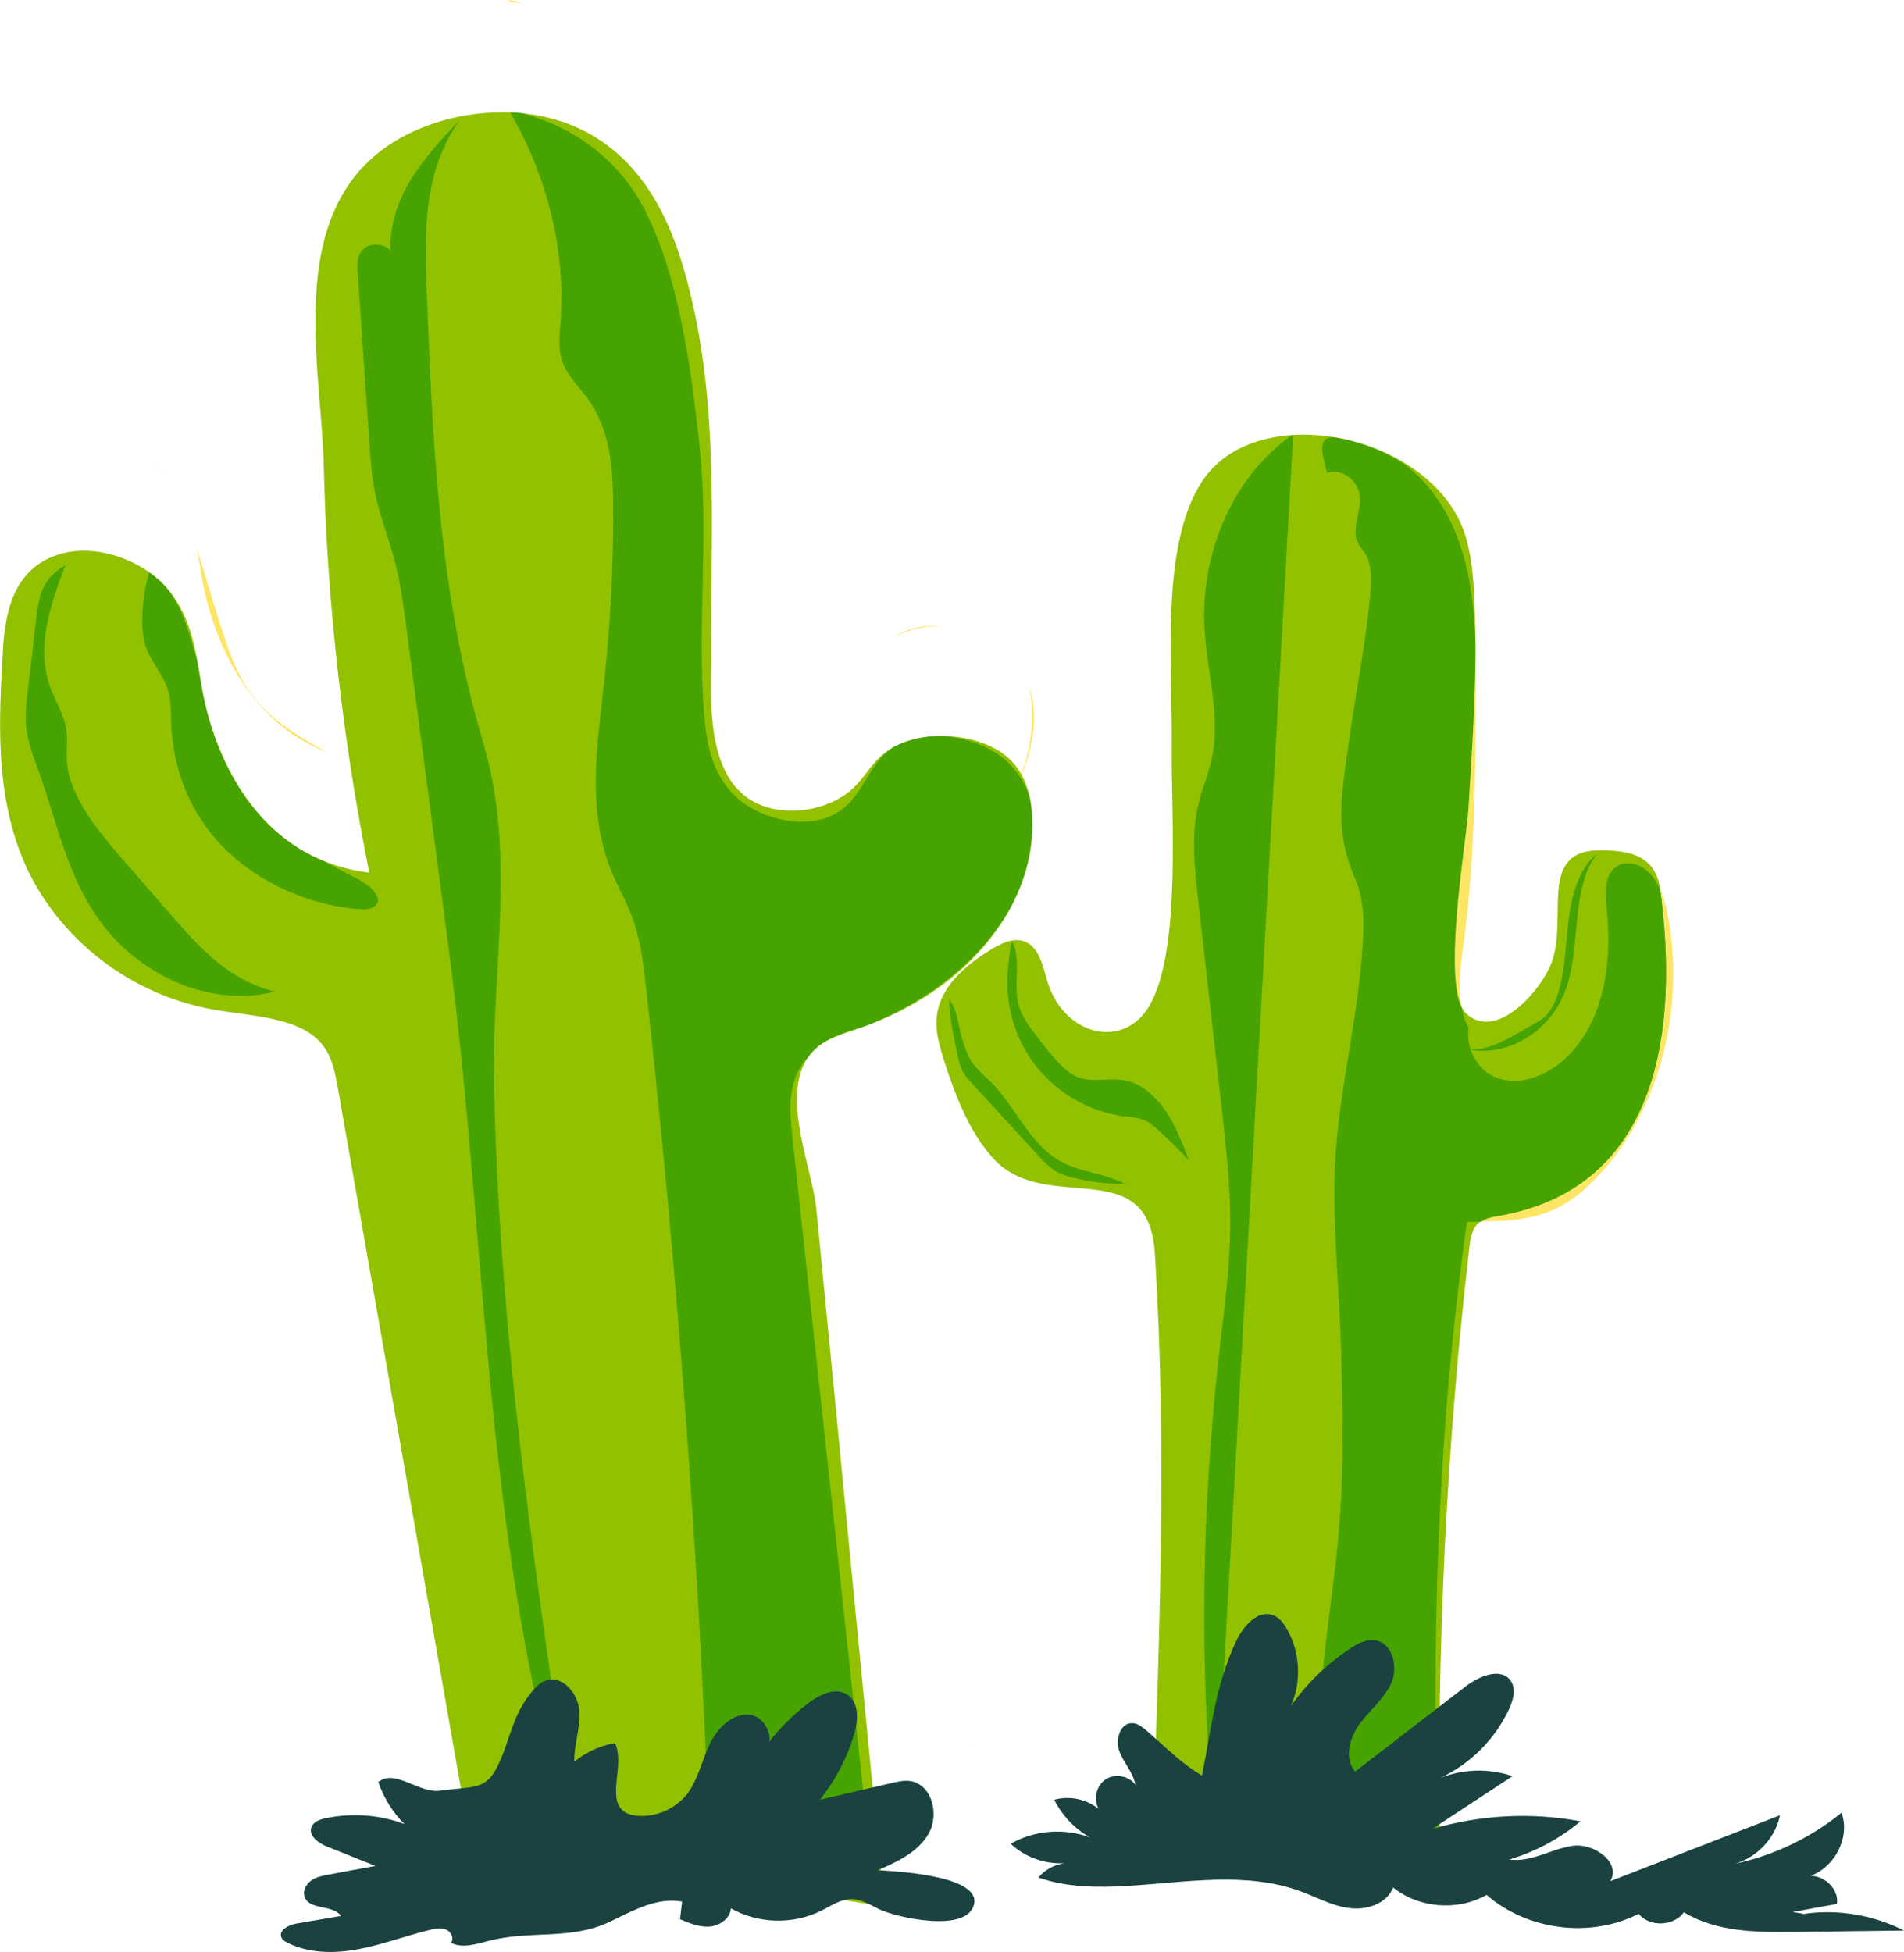 <?xml version="1.0" encoding="UTF-8"?> <svg xmlns="http://www.w3.org/2000/svg" xmlns:xlink="http://www.w3.org/1999/xlink" xmlns:xodm="http://www.corel.com/coreldraw/odm/2003" xml:space="preserve" width="19.602mm" height="20.093mm" version="1.1" style="shape-rendering:geometricPrecision; text-rendering:geometricPrecision; image-rendering:optimizeQuality; fill-rule:evenodd; clip-rule:evenodd" viewBox="0 0 82.29 84.34"> <defs> <style type="text/css"> .fil6 {fill:#194240;fill-rule:nonzero} .fil4 {fill:#3C8A46;fill-rule:nonzero} .fil3 {fill:#46A300;fill-rule:nonzero} .fil0 {fill:#92C100;fill-rule:nonzero} .fil5 {fill:#B65E2C;fill-rule:nonzero} .fil1 {fill:#CC6E36;fill-rule:nonzero} .fil2 {fill:#FEE564;fill-rule:nonzero} </style> </defs> <g id="Слой_x0020_1">  <g id="_1905493033408"> <path class="fil0" d="M49.84 78.89c0.26,-8.29 0.61,-16.33 0.07,-24.75 -0.28,-4.4 -4.75,-1.56 -7.01,-4.11 -1.04,-1.17 -1.63,-2.73 -2.12,-4.27 -0.16,-0.52 -0.32,-1.06 -0.31,-1.6 0.04,-1.45 1.23,-2.43 2.35,-3.12 0.49,-0.3 1.09,-0.59 1.6,-0.29 0.49,0.29 0.65,0.96 0.81,1.54 0.67,2.47 3.35,3.13 4.47,1.13 1.38,-2.44 0.9,-8.43 0.94,-11.32 0.04,-3.29 -0.51,-8.54 1.32,-11.31 2.42,-3.66 10.08,-2 11.39,2.41 0.28,0.94 0.34,1.93 0.38,2.91 0.1,2.97 -0.1,5.92 -0.28,8.87 -0.09,1.49 -1.22,7.77 -0.08,8.82 1.32,1.23 3.29,-1.05 3.71,-2.26 0.69,-1.97 -0.66,-4.87 2.2,-4.8 0.81,0.02 1.77,0.12 2.22,0.9 0.21,0.35 0.26,0.78 0.31,1.2 0.77,6.35 -0.51,12.5 -6.94,13.66 -0.38,0.07 -0.8,0.13 -1.06,0.44 -0.21,0.26 -0.27,0.65 -0.31,1.01 -0.99,8.59 -1.41,17.3 -1.27,26.02l-12.39 -1.09z"></path> <path class="fil1" d="M62.14 80.12c-0.88,-0.11 -3.73,0.05 -4.57,-0.55l4.56 0.4c0,0.05 0,0.1 0,0.14z"></path> <path class="fil2" d="M64.01 52.78c0.25,-0.17 0.57,-0.21 0.86,-0.27 6.44,-1.16 7.71,-7.31 6.95,-13.66 -0.02,-0.14 -0.03,-0.28 -0.06,-0.42 0.15,0.35 0.24,0.74 0.32,1.12 0.78,4.1 -0.4,8.5 -3.03,11.29 -0.52,0.55 -1.09,1.04 -1.74,1.36 -1.01,0.5 -2.16,0.58 -3.29,0.58zm-0.85 -9.27c-0.77,-1.62 0.21,-7.14 0.29,-8.53 0.15,-2.4 0.31,-4.8 0.31,-7.21 0.03,0.73 0.02,1.47 0.02,2.19 -0.01,3.61 -0.04,7.23 -0.52,10.77 -0.12,0.91 -0.27,1.88 -0.1,2.77zm-4.73 -24.46c-0.24,-0.06 -0.49,-0.12 -0.74,-0.16 0.19,0.02 0.44,0.07 0.74,0.16z"></path> <path class="fil3" d="M62.14 79.97l-4.56 -0.4c-0.04,-0.03 -0.08,-0.06 -0.11,-0.09 -0.67,-0.72 -0.49,-3.43 -0.48,-4.37 0.04,-3.17 0.68,-6.25 0.91,-9.39 0.18,-2.35 0.13,-4.73 0.07,-7.11 -0.07,-3.05 -0.49,-6.4 -0.19,-9.41 0.26,-2.72 0.91,-5.41 1.1,-8.16 0.07,-1.02 0.11,-2.1 -0.3,-3.04 -0.91,-2.09 -0.61,-3.6 -0.29,-5.88 0.29,-2.14 0.73,-4.24 0.93,-6.4 0.06,-0.62 0.09,-1.3 -0.23,-1.82 -0.1,-0.15 -0.22,-0.28 -0.3,-0.45 -0.3,-0.62 0.16,-1.34 0.08,-2.03 -0.07,-0.58 -0.6,-1.04 -1.11,-1.04 -0.1,0 -0.2,0.02 -0.3,0.06 -0.33,-1.14 -0.29,-1.54 0.24,-1.54 0.03,0 0.06,0 0.1,0 0.25,0.04 0.49,0.09 0.74,0.16 0.1,0.03 0.2,0.06 0.3,0.09 0.67,0.2 1.33,0.49 1.8,0.81 1.16,0.77 2.03,2.07 2.52,3.46 0.49,1.4 0.66,2.88 0.71,4.37 -0,2.41 -0.16,4.81 -0.31,7.21 -0.09,1.39 -1.06,6.91 -0.29,8.53 0.06,0.31 0.15,0.61 0.3,0.89 -0.05,0.31 -0.01,0.65 0.1,0.97 -0.01,0 -0.01,0 -0.02,0 0.01,0 0.01,0 0.02,0 0.16,0.44 0.47,0.84 0.83,1.05 0.33,0.19 0.68,0.27 1.04,0.27 0.33,0 0.66,-0.07 0.97,-0.19 1.21,-0.45 2.14,-1.59 2.62,-2.92 0.48,-1.32 0.56,-2.82 0.42,-4.27 -0.06,-0.6 -0.13,-1.29 0.23,-1.72 0.17,-0.2 0.41,-0.3 0.67,-0.3 0.34,0 0.7,0.16 0.95,0.43 0.19,0.2 0.34,0.45 0.45,0.71 0.02,0.14 0.04,0.28 0.06,0.42 0.77,6.35 -0.51,12.5 -6.95,13.66 -0.3,0.05 -0.62,0.1 -0.86,0.27 -0.02,0 -0.05,0 -0.07,0 -0.18,0 -0.35,-0 -0.53,-0 -1.28,9.05 -1.53,17.96 -1.27,27.19z"></path> <path class="fil2" d="M55.84 18.8c0.02,-0.01 0.03,-0.02 0.05,-0.03l-0 0.03c-0.02,0 -0.03,0 -0.05,0z"></path> <path class="fil3" d="M52.51 79.08c-0.71,-6.96 -0.58,-13.97 0.21,-20.85 0.2,-1.71 0.43,-3.42 0.45,-5.15 0.02,-1.74 -0.18,-3.48 -0.37,-5.21 -0.34,-2.97 -0.67,-5.95 -1.01,-8.92 -0.16,-1.4 -0.32,-2.84 -0,-4.18 0.16,-0.7 0.46,-1.36 0.6,-2.07 0.36,-1.78 -0.22,-3.67 -0.33,-5.52 -0.2,-3.34 1.3,-6.66 3.78,-8.38 0.02,-0 0.03,-0 0.05,-0l-3.38 60.28z"></path> <path class="fil3" d="M51.36 50.12c-0.4,-0.43 -0.81,-0.84 -1.24,-1.23 -0.23,-0.21 -0.47,-0.42 -0.75,-0.52 -0.23,-0.08 -0.47,-0.09 -0.71,-0.12 -2.33,-0.27 -4.51,-2.02 -5.02,-4.7 -0.19,-1.03 -0.08,-1.89 0.09,-2.9 0.43,0.8 0.06,1.82 0.28,2.72 0.12,0.5 0.42,0.93 0.73,1.32 0.48,0.6 1.13,1.56 1.82,1.85 0.25,0.11 0.53,0.13 0.81,0.13 0.26,0 0.52,-0.02 0.78,-0.02 0.15,0 0.29,0.01 0.43,0.03 0.71,0.12 1.33,0.65 1.78,1.3 0.44,0.64 0.73,1.4 1.02,2.14z"></path> <path class="fil3" d="M48.53 51.16c-0.71,0 -1.43,-0.09 -2.13,-0.26 -0.27,-0.07 -0.54,-0.15 -0.79,-0.3 -0.29,-0.18 -0.53,-0.44 -0.77,-0.7 -0.94,-1.03 -1.89,-2.05 -2.83,-3.08 -0.15,-0.17 -0.31,-0.33 -0.41,-0.54 -0.11,-0.21 -0.16,-0.44 -0.21,-0.67 -0.16,-0.78 -0.35,-1.61 -0.37,-2.4 0.34,0.35 0.4,1.1 0.53,1.58 0.11,0.38 0.23,0.77 0.45,1.1 0.22,0.33 0.53,0.58 0.81,0.85 1.04,1.05 1.67,2.62 2.89,3.37 0.91,0.56 2,0.56 2.93,1.06 -0.03,0 -0.06,0 -0.09,0z"></path> <path class="fil3" d="M64.08 45.41c-0.17,0 -0.34,-0.01 -0.51,-0.04 0,-0 -0,-0 -0,-0 1,-0.03 1.83,-0.63 2.69,-1.1 0.2,-0.11 0.4,-0.22 0.56,-0.38 0.22,-0.22 0.36,-0.52 0.47,-0.82 0.36,-1.03 0.36,-2.17 0.5,-3.28 0.13,-1.1 0.45,-2.26 1.23,-2.9 -1.16,1.54 -0.67,3.99 -1.35,5.87 -0.57,1.59 -2.06,2.65 -3.6,2.65z"></path> <path class="fil4" d="M63.57 45.37c-0.01,-0 -0.01,-0 -0.02,-0 0.01,0 0.01,-0 0.02,-0 0,0 0,0 0,0z"></path> <path class="fil2" d="M34.91 40.94c0.16,-0.22 0.36,-0.42 0.61,-0.59 0.49,-0.32 1.11,-0.5 1.7,-0.7 0.12,-0.04 0.25,-0.09 0.37,-0.13 -0.93,0.38 -1.92,0.71 -2.57,1.32 -0.04,0.03 -0.07,0.07 -0.1,0.1zm8.71 -6.38c0.73,-1.31 1.08,-2.74 0.97,-4.17 -0.02,-0.23 -0.05,-0.46 -0.09,-0.69 0.27,0.86 0.23,1.79 0.02,2.66 -0.19,0.76 -0.49,1.5 -0.9,2.2zm-5 -7.03c0.51,-0.34 1.16,-0.49 1.83,-0.49 0.08,0 0.16,0 0.24,0.01 -0.75,0 -1.48,0.16 -2.07,0.48zm-16.03 -27.4c-0.17,-0.02 -0.35,-0.03 -0.53,-0.04 -0.02,-0.04 -0.04,-0.07 -0.06,-0.1 0.2,0.04 0.4,0.09 0.59,0.14z"></path> <path class="fil5" d="M34.78 77.09c-1.5,-0.16 -3.08,-0.37 -3.49,-0.57l3.49 0.57z"></path> <path class="fil5" d="M41.91 75.52c-0,-0.02 -0.01,-0.03 -0.02,-0.05l0.01 0c0,0.02 0,0.03 0.01,0.05z"></path> <path class="fil2" d="M14.04 32.47c-3.26,-1.3 -4.83,-4.68 -5.33,-7.6 -0.07,-0.4 -0.13,-0.8 -0.21,-1.21 0.33,1.11 0.67,2.22 1.02,3.32 0.37,1.19 0.77,2.42 1.69,3.44 0.74,0.82 1.76,1.45 2.84,2.04zm-6.98 -11.98c-0.18,-0.18 -0.38,-0.35 -0.6,-0.51 0,-0 0,-0 0,-0 0.23,0.16 0.43,0.33 0.6,0.52z"></path> <g> <g> <path class="fil0" d="M20.3 79.45c-1.9,-10.83 -3.81,-21.67 -5.71,-32.5 -0.13,-0.73 -0.28,-1.51 -0.92,-2.08 -1.03,-0.93 -2.87,-0.96 -4.43,-1.24 -4.02,-0.71 -6.97,-3.48 -8.22,-6.43 -1.24,-2.95 -1.07,-6.09 -0.89,-9.15 0.09,-1.58 0.45,-3.46 2.37,-4.08 1.72,-0.56 3.82,0.32 4.81,1.55 0.99,1.23 1.16,2.7 1.4,4.11 0.59,3.44 2.67,7.52 7.25,8.08 -1.17,-5.86 -1.83,-11.76 -1.97,-17.67 -0.11,-4.59 -2.06,-12.14 4.44,-14.6 1.77,-0.67 3.94,-0.81 5.79,-0.21 3.15,1.03 4.56,3.78 5.3,6.28 1.64,5.54 1.17,11.18 1.22,16.79 0.02,1.82 -0.44,6.14 2.84,6.68 1.21,0.2 2.52,-0.19 3.28,-0.91 0.47,-0.44 0.74,-0.97 1.22,-1.4 1.37,-1.24 4.38,-1.12 5.65,0.23 0.61,0.65 0.81,1.46 0.87,2.25 0.29,3.84 -2.75,7.65 -7.37,9.25 -0.59,0.2 -1.22,0.38 -1.7,0.7 -2.18,1.45 -0.43,5.25 -0.25,7.12 0.33,3.35 0.65,6.71 0.98,10.06 0.65,6.71 1.3,13.41 1.96,20.12l-17.9 -2.94z"></path> <path class="fil3" d="M37.71 82.07c-0.33,0 -1.6,-0.09 -2.93,-0.23l-3.49 -0.57c-0.02,-0.01 -0.04,-0.02 -0.05,-0.03 -0.08,-0.06 -0.15,-0.12 -0.21,-0.19 -0.9,-0.98 -0.43,-3.1 -0.48,-4.27 -0.16,-3.74 -0.36,-7.48 -0.61,-11.22 -0.5,-7.61 -1.17,-15.22 -2.01,-22.82 -0.12,-1.08 -0.24,-2.17 -0.65,-3.21 -0.24,-0.62 -0.58,-1.23 -0.84,-1.85 -1.09,-2.65 -0.63,-5.47 -0.33,-8.2 0.28,-2.55 0.41,-5.12 0.39,-7.69 -0.01,-1.57 -0.11,-3.22 -1.13,-4.61 -0.34,-0.46 -0.78,-0.89 -1,-1.4 -0.27,-0.61 -0.19,-1.26 -0.14,-1.89 0.21,-3.07 -0.54,-6.19 -2.18,-9.04 0.18,0.01 0.35,0.02 0.53,0.04 2.54,0.69 4.34,2.29 5.31,4.22 1.51,3 2,7.04 2.35,10.22 0.41,3.84 -0.12,7.67 0.19,11.51 0.1,1.23 0.31,2.52 1.3,3.52 0.68,0.68 1.84,1.15 2.93,1.15 0.5,0 0.98,-0.1 1.4,-0.32 1.27,-0.68 1.38,-2.12 2.54,-2.9 0.01,-0 0.01,-0.01 0.02,-0.01 0.59,-0.32 1.32,-0.48 2.07,-0.48 1.11,0.06 2.24,0.51 2.92,1.19 0.44,0.44 0.72,0.94 0.89,1.46 0.05,0.23 0.08,0.46 0.09,0.69 0.11,1.43 -0.25,2.86 -0.97,4.17 -1.19,2.05 -3.27,3.8 -5.88,4.89 -0.05,0.02 -0.1,0.04 -0.14,0.06 -0.12,0.05 -0.25,0.09 -0.37,0.13 -0.59,0.2 -1.22,0.38 -1.7,0.7 -0.25,0.17 -0.45,0.37 -0.61,0.59 -0.89,0.94 -0.8,2.23 -0.68,3.4 1.19,10.99 2.38,21.98 3.57,32.97 0,0.01 -0.03,0.01 -0.09,0.01z"></path> <path class="fil3" d="M24.95 80.22l-0.01 -0c-4.12,-13.12 -3.79,-25.95 -5.56,-39.33 -0.61,-4.6 -1.21,-9.19 -1.82,-13.79 -0.13,-1 -0.26,-1.99 -0.53,-2.98 -0.24,-0.88 -0.58,-1.75 -0.78,-2.64 -0.18,-0.81 -0.24,-1.63 -0.29,-2.44 -0.17,-2.43 -0.34,-4.86 -0.5,-7.29 -0.03,-0.37 -0.03,-0.79 0.32,-1.05 0.12,-0.09 0.29,-0.13 0.46,-0.13 0.29,0 0.58,0.11 0.63,0.3 -0.05,-2.23 1.25,-3.89 3,-5.68 -1.58,2.18 -1.52,4.81 -1.43,7.31 0.25,6.54 0.52,13.13 2.43,19.54 1.44,4.84 0.41,9.56 0.48,14.49 0.18,11.25 1.92,22.47 3.6,33.67z"></path> <path class="fil3" d="M15.68 39.29c-0.09,0 -0.18,-0.01 -0.26,-0.01 -2.41,-0.22 -4.59,-1.37 -5.97,-2.88 -1.37,-1.51 -1.99,-3.35 -2.05,-5.16 -0.02,-0.48 0.01,-0.97 -0.15,-1.45 -0.24,-0.74 -0.89,-1.39 -1.03,-2.14 -0.17,-0.87 -0.02,-2.1 0.23,-2.92 0.22,0.16 0.43,0.33 0.6,0.51 0.69,0.74 0.99,1.68 1.25,2.55 0.06,0.21 0.13,0.42 0.19,0.63 0.08,0.4 0.14,0.81 0.21,1.21 0.5,2.92 2.08,6.3 5.33,7.6 0.51,0.28 1.02,0.54 1.53,0.81 0.53,0.28 1.08,0.87 0.58,1.16 -0.13,0.08 -0.3,0.1 -0.47,0.1z"></path> <path class="fil3" d="M10.36 43.03c-2.34,0 -4.51,-1.3 -5.82,-2.94 -1.58,-1.99 -2.01,-4.34 -2.8,-6.57 -0.24,-0.68 -0.52,-1.35 -0.6,-2.05 -0.07,-0.57 0,-1.14 0.07,-1.7 0.11,-0.91 0.22,-1.83 0.32,-2.74 0.13,-1.07 0.16,-1.96 1.29,-2.6 -0.64,1.71 -1.28,3.53 -0.65,5.26 0.23,0.62 0.61,1.22 0.7,1.86 0.06,0.39 -0,0.79 0.01,1.18 0.05,1.64 1.31,3.12 2.51,4.51 0.73,0.83 1.45,1.67 2.18,2.5 1.11,1.27 2.38,2.64 4.3,3.11 -0.51,0.13 -1.02,0.19 -1.52,0.19z"></path> </g> <path class="fil6" d="M37.85 80.82c0.75,0.04 4.51,0.21 4.25,1.46 -0.26,1.29 -3.39,0.58 -4.1,0.23 -0.39,-0.19 -0.77,-0.44 -1.21,-0.44 -0.46,0 -0.86,0.29 -1.27,0.49 -1.22,0.62 -2.74,0.59 -3.93,-0.09 -0.03,0.44 -0.49,0.76 -0.93,0.79 -0.44,0.03 -0.87,-0.15 -1.27,-0.32 0.03,-0.25 0.06,-0.51 0.09,-0.76 -1.07,-0.2 -2.11,0.38 -3.1,0.86 -1.72,0.83 -3.45,0.36 -5.27,0.84 -0.54,0.14 -1.13,0.33 -1.62,0.08 0.15,-0.18 0.01,-0.48 -0.21,-0.57 -0.21,-0.09 -0.46,-0.05 -0.69,0.01 -1.03,0.25 -2.03,0.63 -3.07,0.83 -1.04,0.2 -2.17,0.2 -3.11,-0.28 -0.09,-0.05 -0.19,-0.1 -0.24,-0.2 -0.16,-0.31 0.29,-0.56 0.63,-0.62l1.94 -0.33c-0.35,-0.5 -1.35,-0.24 -1.57,-0.81 -0.1,-0.26 0.05,-0.56 0.28,-0.72 0.22,-0.16 0.5,-0.21 0.78,-0.26 0.67,-0.13 1.33,-0.25 2,-0.37l-2.08 -0.83c-0.38,-0.15 -0.83,-0.47 -0.69,-0.85 0.09,-0.23 0.36,-0.33 0.6,-0.38 1.13,-0.24 2.34,-0.16 3.42,0.25 -0.51,-0.51 -0.9,-1.14 -1.13,-1.82 0.75,-0.59 1.78,0.54 2.72,0.37 1.5,-0.2 1.97,0.01 2.52,-1.23 0.48,-1.08 0.59,-2.08 1.4,-3.04 0.17,-0.21 0.37,-0.41 0.63,-0.49 0.7,-0.23 1.36,0.57 1.42,1.31 0.06,0.74 -0.24,1.47 -0.22,2.21 0.5,-0.42 1.12,-0.7 1.76,-0.81 0.46,0.97 -0.45,2.51 0.49,3.02 0.14,0.07 0.29,0.1 0.45,0.12 0.82,0.08 1.66,-0.29 2.17,-0.93 0.47,-0.61 0.63,-1.39 0.95,-2.09 0.32,-0.7 0.93,-1.38 1.7,-1.35 0.77,0.03 1.28,1.22 0.61,1.59 0.55,-0.81 1.24,-1.53 2.03,-2.12 0.48,-0.35 1.13,-0.66 1.63,-0.34 0.53,0.34 0.49,1.13 0.3,1.74 -0.31,1.02 -0.81,1.98 -1.48,2.81 1.03,-0.24 2.06,-0.48 3.09,-0.72 0.27,-0.06 0.54,-0.13 0.82,-0.09 0.94,0.14 1.27,1.46 0.79,2.28 -0.47,0.82 -1.41,1.24 -2.28,1.61z"></path> </g> <path class="fil6" d="M77.9 82.72c1.49,-0.23 3.05,0.03 4.39,0.71 -1.57,0.02 -3.14,0.04 -4.71,0.06 -1.65,0.02 -3.4,0.01 -4.8,-0.85 -0.44,0.61 -1.48,0.65 -1.96,0.07 -2.09,1.06 -4.8,0.72 -6.57,-0.82 -1.25,0.71 -2.92,0.58 -4.04,-0.32 -0.27,0.7 -1.14,0.99 -1.89,0.89 -0.74,-0.09 -1.42,-0.47 -2.12,-0.73 -2.36,-0.86 -4.95,-0.38 -7.46,-0.23 -1.3,0.08 -2.63,0.07 -3.86,-0.36 0.28,-0.34 0.7,-0.56 1.13,-0.62 -0.85,0.05 -1.71,-0.26 -2.33,-0.84 1.03,-0.59 2.33,-0.69 3.44,-0.27 -0.67,-0.37 -1.21,-0.95 -1.56,-1.63 0.66,-0.19 1.4,-0.03 1.93,0.4 -0.25,-0.41 -0.11,-1.01 0.29,-1.28 0.4,-0.27 1.01,-0.16 1.29,0.23 -0.09,-0.53 -0.5,-0.94 -0.69,-1.44 -0.19,-0.5 0.03,-1.25 0.57,-1.22 0.23,0.01 0.42,0.17 0.59,0.31 0.77,0.66 1.54,1.46 2.41,1.95 0.4,-1.99 0.58,-3.9 1.47,-5.79 0.31,-0.66 0.94,-1.4 1.62,-1.13 0.26,0.11 0.44,0.34 0.58,0.59 0.57,1 0.64,2.27 0.17,3.33 0.69,-0.98 1.57,-1.83 2.57,-2.49 0.32,-0.21 0.69,-0.41 1.08,-0.35 0.74,0.11 0.99,1.13 0.7,1.82 -0.3,0.69 -0.92,1.18 -1.37,1.78 -0.45,0.6 -0.69,1.51 -0.2,2.07 1.59,-1.22 3.17,-2.45 4.76,-3.67 0.59,-0.46 1.56,-0.86 1.97,-0.24 0.23,0.35 0.1,0.81 -0.07,1.19 -0.6,1.31 -1.68,2.39 -2.99,3 0.99,-0.4 2.12,-0.43 3.13,-0.08 -1.16,0.76 -2.32,1.52 -3.47,2.28 2.07,-0.61 4.29,-0.73 6.41,-0.33 -0.9,0.75 -1.96,1.32 -3.08,1.65 0.93,0.14 1.8,-0.45 2.73,-0.59 0.93,-0.14 2.13,0.74 1.63,1.53 2.45,-0.95 4.89,-1.9 7.34,-2.85 -0.23,1.15 -1.27,2.09 -2.44,2.19 1.86,-0.31 3.64,-1.11 5.1,-2.3 0.43,1.19 -0.47,2.66 -1.73,2.82 0.7,-0.35 1.65,0.35 1.53,1.12 -0.64,0.12 -1.28,0.23 -1.91,0.35l0.42 0.07z"></path> </g> </g> </svg> 